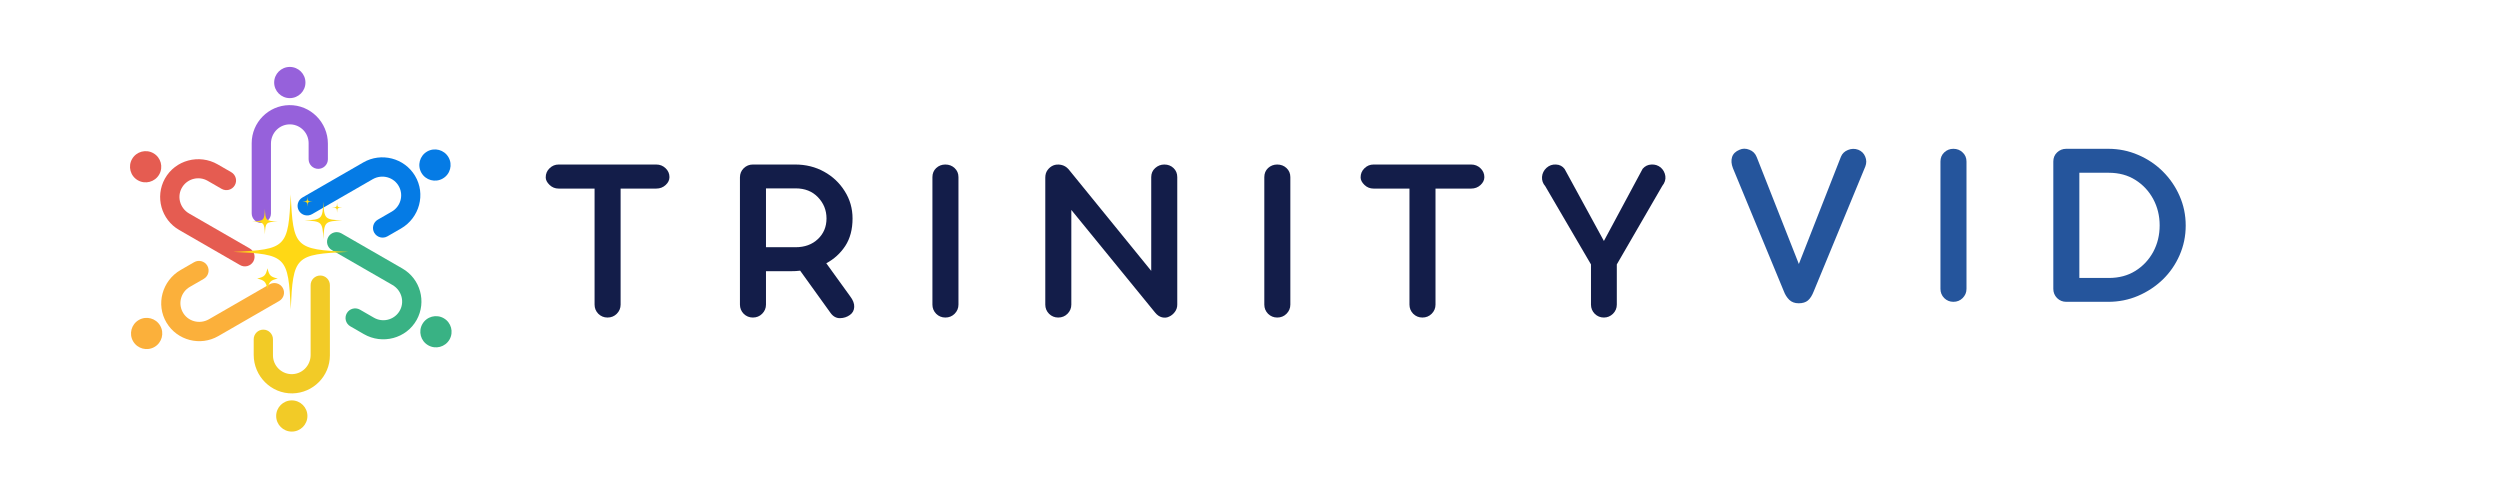 <svg xmlns="http://www.w3.org/2000/svg" xmlns:xlink="http://www.w3.org/1999/xlink" width="500" zoomAndPan="magnify" viewBox="0 0 375 75" height="100" preserveAspectRatio="xMidYMid meet" version="1.0"><defs><g/><clipPath id="b6b156dc0b"><path d="M 63 47.316 L 67.738 47.316 L 67.738 52.207 L 63 52.207 Z M 63 47.316 " clip-rule="nonzero"/></clipPath><clipPath id="31d718ccff"><path d="M 62 22 L 67.918 22 L 67.918 28 L 62 28 Z M 62 22 " clip-rule="nonzero"/></clipPath><clipPath id="d84ff6599b"><path d="M 41 10.012 L 46 10.012 L 46 15 L 41 15 Z M 41 10.012 " clip-rule="nonzero"/></clipPath><clipPath id="1de6586a3e"><path d="M 19.168 22 L 25 22 L 25 28 L 19.168 28 Z M 19.168 22 " clip-rule="nonzero"/></clipPath><clipPath id="012fc17ac9"><path d="M 19.168 47 L 25 47 L 25 53 L 19.168 53 Z M 19.168 47 " clip-rule="nonzero"/></clipPath><clipPath id="46bbbe4146"><path d="M 41.422 60.027 L 46.195 60.027 L 46.195 64.738 L 41.422 64.738 Z M 41.422 60.027 " clip-rule="nonzero"/></clipPath><clipPath id="19f9440168"><path d="M 34.984 29.156 L 52.234 29.156 L 52.234 46.406 L 34.984 46.406 Z M 34.984 29.156 " clip-rule="nonzero"/></clipPath><clipPath id="6ba85b62bf"><path d="M 45 29.156 L 47 29.156 L 47 32 L 45 32 Z M 45 29.156 " clip-rule="nonzero"/></clipPath></defs><path fill="#39b284" d="M 49.25 35.539 C 48.848 36.23 49.086 37.113 49.777 37.512 L 58.867 42.746 C 60.289 43.566 60.766 45.391 59.863 46.766 C 59.051 48.004 57.391 48.406 56.09 47.656 L 53.996 46.449 C 53.305 46.051 52.422 46.289 52.023 46.98 C 51.625 47.668 51.859 48.551 52.551 48.949 L 54.578 50.117 C 57.355 51.719 60.949 50.781 62.504 47.98 C 64.008 45.27 63.059 41.832 60.359 40.277 L 51.223 35.012 C 50.531 34.613 49.648 34.852 49.25 35.539 " fill-opacity="1" fill-rule="nonzero"/><g clip-path="url(#b6b156dc0b)"><path fill="#39b284" d="M 66.566 47.738 C 65.445 47.09 64.012 47.473 63.363 48.594 C 62.715 49.711 63.098 51.145 64.223 51.789 C 65.344 52.438 66.777 52.055 67.426 50.934 C 68.07 49.812 67.688 48.383 66.566 47.738 " fill-opacity="1" fill-rule="nonzero"/></g><path fill="#057be5" d="M 44.832 31.598 C 45.23 32.289 46.113 32.523 46.805 32.125 L 55.895 26.887 C 57.316 26.07 59.137 26.57 59.875 28.035 C 60.543 29.359 60.066 30.992 58.766 31.742 L 56.672 32.949 C 55.98 33.348 55.742 34.23 56.141 34.918 C 56.543 35.609 57.426 35.848 58.117 35.449 L 60.145 34.281 C 62.922 32.68 63.902 29.105 62.25 26.363 C 60.652 23.707 57.195 22.809 54.496 24.363 L 45.359 29.629 C 44.668 30.027 44.43 30.91 44.832 31.598 " fill-opacity="1" fill-rule="nonzero"/><g clip-path="url(#31d718ccff)"><path fill="#057be5" d="M 64.07 22.727 C 62.949 23.375 62.566 24.805 63.215 25.926 C 63.859 27.043 65.293 27.43 66.414 26.781 C 67.539 26.137 67.922 24.703 67.273 23.586 C 66.625 22.465 65.191 22.082 64.07 22.727 " fill-opacity="1" fill-rule="nonzero"/></g><path fill="#9661db" d="M 39.199 33.445 C 40 33.445 40.645 32.801 40.645 32.004 L 40.645 21.531 C 40.645 19.891 41.992 18.566 43.633 18.66 C 45.113 18.742 46.293 19.973 46.293 21.473 L 46.293 23.887 C 46.293 24.684 46.941 25.328 47.738 25.328 C 48.535 25.328 49.184 24.684 49.184 23.887 L 49.184 21.551 C 49.184 18.348 46.574 15.715 43.367 15.77 C 40.266 15.824 37.754 18.363 37.754 21.473 L 37.754 32.004 C 37.754 32.801 38.402 33.445 39.199 33.445 " fill-opacity="1" fill-rule="nonzero"/><g clip-path="url(#d84ff6599b)"><path fill="#9661db" d="M 41.125 12.379 C 41.125 13.672 42.176 14.719 43.469 14.719 C 44.766 14.719 45.816 13.672 45.816 12.379 C 45.816 11.086 44.766 10.039 43.469 10.039 C 42.176 10.039 41.125 11.086 41.125 12.379 " fill-opacity="1" fill-rule="nonzero"/></g><path fill="#e55c51" d="M 37.992 39.238 C 38.391 38.547 38.152 37.664 37.461 37.266 L 28.371 32.027 C 26.949 31.207 26.473 29.383 27.375 28.012 C 28.188 26.773 29.848 26.371 31.148 27.121 L 33.242 28.328 C 33.934 28.723 34.816 28.488 35.215 27.797 C 35.617 27.109 35.379 26.227 34.688 25.828 L 32.66 24.66 C 29.883 23.059 26.293 23.996 24.734 26.797 C 23.23 29.508 24.18 32.945 26.879 34.5 L 36.016 39.766 C 36.707 40.164 37.59 39.926 37.992 39.238 " fill-opacity="1" fill-rule="nonzero"/><g clip-path="url(#1de6586a3e)"><path fill="#e55c51" d="M 20.672 27.039 C 21.793 27.688 23.227 27.301 23.875 26.184 C 24.523 25.062 24.141 23.633 23.02 22.988 C 21.895 22.34 20.461 22.723 19.816 23.844 C 19.168 24.961 19.551 26.395 20.672 27.039 " fill-opacity="1" fill-rule="nonzero"/></g><path fill="#fbb03b" d="M 42.41 43.18 C 42.012 42.488 41.125 42.254 40.434 42.648 L 31.344 47.887 C 29.922 48.707 28.102 48.207 27.363 46.742 C 26.695 45.418 27.172 43.785 28.473 43.035 L 30.566 41.828 C 31.258 41.43 31.496 40.547 31.098 39.855 C 30.699 39.168 29.812 38.93 29.121 39.328 L 27.098 40.496 C 24.316 42.098 23.336 45.672 24.988 48.414 C 26.59 51.07 30.043 51.969 32.742 50.414 L 41.879 45.148 C 42.57 44.75 42.809 43.867 42.41 43.18 " fill-opacity="1" fill-rule="nonzero"/><g clip-path="url(#012fc17ac9)"><path fill="#fbb03b" d="M 23.168 52.047 C 24.289 51.402 24.672 49.973 24.027 48.852 C 23.379 47.73 21.945 47.348 20.824 47.996 C 19.703 48.641 19.316 50.074 19.965 51.191 C 20.613 52.312 22.047 52.695 23.168 52.047 " fill-opacity="1" fill-rule="nonzero"/></g><path fill="#f2cb27" d="M 48.039 41.328 C 47.238 41.328 46.594 41.977 46.594 42.773 L 46.594 53.246 C 46.594 54.887 45.246 56.211 43.605 56.117 C 42.125 56.035 40.945 54.805 40.945 53.305 L 40.945 50.891 C 40.945 50.094 40.297 49.445 39.5 49.445 C 38.703 49.445 38.055 50.094 38.055 50.891 L 38.055 53.227 C 38.055 56.426 40.664 59.062 43.871 59.008 C 46.977 58.949 49.484 56.414 49.484 53.305 L 49.484 42.773 C 49.484 41.977 48.836 41.328 48.039 41.328 " fill-opacity="1" fill-rule="nonzero"/><g clip-path="url(#46bbbe4146)"><path fill="#f2cb27" d="M 46.113 62.398 C 46.113 61.105 45.062 60.059 43.77 60.059 C 42.473 60.059 41.426 61.105 41.426 62.398 C 41.426 63.688 42.473 64.738 43.77 64.738 C 45.062 64.738 46.113 63.688 46.113 62.398 " fill-opacity="1" fill-rule="nonzero"/></g><path fill="#ffd815" d="M 41.664 41.785 C 40.582 42.039 40.379 42.246 40.121 43.328 C 39.867 42.246 39.66 42.039 38.578 41.785 C 39.66 41.527 39.867 41.324 40.121 40.242 C 40.379 41.324 40.582 41.527 41.664 41.785 Z M 41.664 41.785 " fill-opacity="1" fill-rule="nonzero"/><g clip-path="url(#19f9440168)"><path fill="#ffd815" d="M 52.23 37.781 C 44.258 38.141 43.965 38.43 43.609 46.406 C 43.25 38.43 42.961 38.141 34.984 37.781 C 42.961 37.422 43.25 37.133 43.609 29.156 C 43.965 37.133 44.258 37.422 52.23 37.781 Z M 52.23 37.781 " fill-opacity="1" fill-rule="nonzero"/></g><path fill="#ffd815" d="M 41.66 33.227 C 39.879 33.309 39.816 33.371 39.734 35.152 C 39.656 33.371 39.59 33.309 37.809 33.227 C 39.59 33.148 39.656 33.082 39.734 31.301 C 39.816 33.082 39.879 33.148 41.66 33.227 Z M 41.66 33.227 " fill-opacity="1" fill-rule="nonzero"/><path fill="#ffd815" d="M 51.332 33.062 C 48.715 33.18 48.621 33.277 48.504 35.891 C 48.387 33.277 48.289 33.184 45.676 33.062 C 48.289 32.945 48.387 32.852 48.504 30.234 C 48.621 32.852 48.715 32.945 51.332 33.062 Z M 51.332 33.062 " fill-opacity="1" fill-rule="nonzero"/><path fill="#ffd815" d="M 51.332 31.137 C 50.621 31.172 50.594 31.195 50.562 31.91 C 50.531 31.195 50.504 31.172 49.789 31.137 C 50.504 31.105 50.531 31.082 50.562 30.367 C 50.594 31.082 50.621 31.105 51.332 31.137 Z M 51.332 31.137 " fill-opacity="1" fill-rule="nonzero"/><g clip-path="url(#6ba85b62bf)"><path fill="#ffd815" d="M 46.887 30.234 C 46.176 30.27 46.148 30.293 46.117 31.008 C 46.086 30.293 46.059 30.27 45.348 30.234 C 46.059 30.203 46.086 30.18 46.117 29.465 C 46.148 30.18 46.176 30.203 46.887 30.234 Z M 46.887 30.234 " fill-opacity="1" fill-rule="nonzero"/></g><g fill="#131d49" fill-opacity="1"><g transform="translate(81.686, 47.631)"><g><path d="M 2.109 -22.953 L 16.75 -22.953 C 17.301 -22.953 17.77 -22.766 18.156 -22.391 C 18.539 -22.023 18.734 -21.582 18.734 -21.062 C 18.734 -20.625 18.539 -20.227 18.156 -19.875 C 17.77 -19.52 17.301 -19.344 16.75 -19.344 L 11.406 -19.344 L 11.406 -1.938 C 11.406 -1.406 11.211 -0.945 10.828 -0.562 C 10.453 -0.188 9.988 0 9.438 0 C 8.906 0 8.445 -0.188 8.062 -0.562 C 7.688 -0.945 7.5 -1.406 7.5 -1.938 L 7.5 -19.344 L 2.109 -19.344 C 1.586 -19.344 1.133 -19.523 0.75 -19.891 C 0.363 -20.266 0.172 -20.641 0.172 -21.016 C 0.172 -21.566 0.363 -22.023 0.75 -22.391 C 1.133 -22.766 1.586 -22.953 2.109 -22.953 Z M 2.109 -22.953 "/></g></g></g><g fill="#131d49" fill-opacity="1"><g transform="translate(108.335, 47.631)"><g><path d="M 15.609 -8.141 L 19.188 -3.188 C 19.625 -2.613 19.828 -2.078 19.797 -1.578 C 19.773 -1.078 19.562 -0.68 19.156 -0.391 C 18.727 -0.078 18.234 0.082 17.672 0.094 C 17.109 0.102 16.633 -0.156 16.25 -0.688 L 11.688 -7.031 C 11.477 -7.008 11.258 -6.988 11.031 -6.969 C 10.801 -6.957 10.582 -6.953 10.375 -6.953 L 6.562 -6.953 L 6.562 -1.938 C 6.562 -1.406 6.367 -0.945 5.984 -0.562 C 5.609 -0.188 5.145 0 4.594 0 C 4.062 0 3.602 -0.188 3.219 -0.562 C 2.844 -0.945 2.656 -1.406 2.656 -1.938 L 2.656 -21.016 C 2.656 -21.566 2.844 -22.023 3.219 -22.391 C 3.602 -22.766 4.062 -22.953 4.594 -22.953 L 10.938 -22.953 C 12.539 -22.953 13.988 -22.594 15.281 -21.875 C 16.57 -21.164 17.602 -20.191 18.375 -18.953 C 19.156 -17.723 19.547 -16.359 19.547 -14.859 C 19.547 -13.223 19.18 -11.848 18.453 -10.734 C 17.723 -9.629 16.773 -8.766 15.609 -8.141 Z M 6.562 -19.375 L 6.562 -10.547 L 10.984 -10.547 C 12.367 -10.547 13.488 -10.953 14.344 -11.766 C 15.207 -12.578 15.641 -13.609 15.641 -14.859 C 15.641 -16.098 15.211 -17.16 14.359 -18.047 C 13.516 -18.93 12.398 -19.375 11.016 -19.375 Z M 6.562 -19.375 "/></g></g></g><g fill="#131d49" fill-opacity="1"><g transform="translate(137.207, 47.631)"><g><path d="M 4.594 0 C 4.062 0 3.602 -0.188 3.219 -0.562 C 2.844 -0.945 2.656 -1.406 2.656 -1.938 L 2.656 -21.062 C 2.656 -21.613 2.844 -22.066 3.219 -22.422 C 3.602 -22.773 4.062 -22.953 4.594 -22.953 C 5.145 -22.953 5.609 -22.773 5.984 -22.422 C 6.367 -22.066 6.562 -21.613 6.562 -21.062 L 6.562 -1.938 C 6.562 -1.406 6.367 -0.945 5.984 -0.562 C 5.609 -0.188 5.145 0 4.594 0 Z M 4.594 0 "/></g></g></g><g fill="#131d49" fill-opacity="1"><g transform="translate(154.137, 47.631)"><g><path d="M 20.516 -22.953 C 21.066 -22.953 21.523 -22.773 21.891 -22.422 C 22.266 -22.066 22.453 -21.613 22.453 -21.062 L 22.453 -1.938 C 22.453 -1.531 22.332 -1.164 22.094 -0.844 C 21.852 -0.52 21.566 -0.285 21.234 -0.141 C 20.922 0.023 20.566 0.062 20.172 -0.031 C 19.785 -0.125 19.438 -0.363 19.125 -0.75 L 6.562 -16.141 L 6.562 -1.938 C 6.562 -1.406 6.367 -0.945 5.984 -0.562 C 5.609 -0.188 5.145 0 4.594 0 C 4.062 0 3.602 -0.188 3.219 -0.562 C 2.844 -0.945 2.656 -1.406 2.656 -1.938 L 2.656 -20.984 C 2.656 -21.441 2.77 -21.82 3 -22.125 C 3.227 -22.438 3.508 -22.664 3.844 -22.812 C 4.195 -22.957 4.586 -22.988 5.016 -22.906 C 5.453 -22.82 5.828 -22.602 6.141 -22.25 L 18.547 -7 L 18.547 -21.062 C 18.547 -21.613 18.742 -22.066 19.141 -22.422 C 19.535 -22.773 19.992 -22.953 20.516 -22.953 Z M 20.516 -22.953 "/></g></g></g><g fill="#131d49" fill-opacity="1"><g transform="translate(186.99, 47.631)"><g><path d="M 4.594 0 C 4.062 0 3.602 -0.188 3.219 -0.562 C 2.844 -0.945 2.656 -1.406 2.656 -1.938 L 2.656 -21.062 C 2.656 -21.613 2.844 -22.066 3.219 -22.422 C 3.602 -22.773 4.062 -22.953 4.594 -22.953 C 5.145 -22.953 5.609 -22.773 5.984 -22.422 C 6.367 -22.066 6.562 -21.613 6.562 -21.062 L 6.562 -1.938 C 6.562 -1.406 6.367 -0.945 5.984 -0.562 C 5.609 -0.188 5.145 0 4.594 0 Z M 4.594 0 "/></g></g></g><g fill="#131d49" fill-opacity="1"><g transform="translate(203.92, 47.631)"><g><path d="M 2.109 -22.953 L 16.75 -22.953 C 17.301 -22.953 17.77 -22.766 18.156 -22.391 C 18.539 -22.023 18.734 -21.582 18.734 -21.062 C 18.734 -20.625 18.539 -20.227 18.156 -19.875 C 17.77 -19.52 17.301 -19.344 16.75 -19.344 L 11.406 -19.344 L 11.406 -1.938 C 11.406 -1.406 11.211 -0.945 10.828 -0.562 C 10.453 -0.188 9.988 0 9.438 0 C 8.906 0 8.445 -0.188 8.062 -0.562 C 7.688 -0.945 7.5 -1.406 7.5 -1.938 L 7.5 -19.344 L 2.109 -19.344 C 1.586 -19.344 1.133 -19.523 0.75 -19.891 C 0.363 -20.266 0.172 -20.641 0.172 -21.016 C 0.172 -21.566 0.363 -22.023 0.75 -22.391 C 1.133 -22.766 1.586 -22.953 2.109 -22.953 Z M 2.109 -22.953 "/></g></g></g><g fill="#131d49" fill-opacity="1"><g transform="translate(230.569, 47.631)"><g><path d="M 10.016 0 C 9.484 0 9.023 -0.188 8.641 -0.562 C 8.266 -0.945 8.078 -1.406 8.078 -1.938 L 8.078 -7.969 L 1.219 -19.703 C 0.863 -20.109 0.703 -20.57 0.734 -21.094 C 0.773 -21.625 1 -22.078 1.406 -22.453 C 1.812 -22.816 2.285 -22.984 2.828 -22.953 C 3.379 -22.93 3.812 -22.707 4.125 -22.281 L 10.016 -11.484 L 15.828 -22.312 C 16.18 -22.719 16.617 -22.93 17.141 -22.953 C 17.672 -22.984 18.141 -22.832 18.547 -22.5 C 18.93 -22.156 19.16 -21.727 19.234 -21.219 C 19.305 -20.707 19.148 -20.211 18.766 -19.734 L 11.953 -7.969 L 11.953 -1.938 C 11.953 -1.406 11.758 -0.945 11.375 -0.562 C 10.988 -0.188 10.535 0 10.016 0 Z M 10.016 0 "/></g></g></g><g fill="#25559c" fill-opacity="1"><g transform="translate(258.969, 45.273)"><g><path d="M 19.766 -22.812 C 20.266 -22.613 20.613 -22.27 20.812 -21.781 C 21.02 -21.289 21.023 -20.797 20.828 -20.297 L 13.094 -1.578 C 12.852 -0.953 12.562 -0.492 12.219 -0.203 C 11.883 0.078 11.422 0.219 10.828 0.219 C 10.254 0.219 9.785 0.047 9.422 -0.297 C 9.066 -0.648 8.797 -1.078 8.609 -1.578 L 0.969 -20.047 C 0.727 -20.672 0.688 -21.227 0.844 -21.719 C 1 -22.207 1.375 -22.57 1.969 -22.812 C 2.426 -23.02 2.914 -23.02 3.438 -22.812 C 3.969 -22.613 4.336 -22.238 4.547 -21.688 L 10.859 -5.672 L 17.172 -21.766 C 17.367 -22.242 17.723 -22.582 18.234 -22.781 C 18.742 -22.988 19.254 -23 19.766 -22.812 Z M 19.766 -22.812 "/></g></g></g><g fill="#25559c" fill-opacity="1"><g transform="translate(288.412, 45.273)"><g><path d="M 4.594 0 C 4.062 0 3.602 -0.188 3.219 -0.562 C 2.844 -0.945 2.656 -1.406 2.656 -1.938 L 2.656 -21.047 C 2.656 -21.598 2.844 -22.051 3.219 -22.406 C 3.602 -22.77 4.062 -22.953 4.594 -22.953 C 5.145 -22.953 5.609 -22.77 5.984 -22.406 C 6.367 -22.051 6.562 -21.598 6.562 -21.047 L 6.562 -1.938 C 6.562 -1.406 6.367 -0.945 5.984 -0.562 C 5.609 -0.188 5.145 0 4.594 0 Z M 4.594 0 "/></g></g></g><g fill="#25559c" fill-opacity="1"><g transform="translate(305.34, 45.273)"><g><path d="M 4.594 -22.953 L 10.906 -22.953 C 12.477 -22.953 13.961 -22.648 15.359 -22.047 C 16.766 -21.453 18.004 -20.625 19.078 -19.562 C 20.148 -18.5 20.988 -17.273 21.594 -15.891 C 22.207 -14.504 22.516 -13.02 22.516 -11.438 C 22.516 -9.863 22.207 -8.379 21.594 -6.984 C 20.988 -5.598 20.148 -4.383 19.078 -3.344 C 18.004 -2.312 16.766 -1.492 15.359 -0.891 C 13.961 -0.297 12.477 0 10.906 0 L 4.594 0 C 4.062 0 3.602 -0.188 3.219 -0.562 C 2.844 -0.945 2.656 -1.406 2.656 -1.938 L 2.656 -21.047 C 2.656 -21.598 2.844 -22.051 3.219 -22.406 C 3.602 -22.77 4.062 -22.953 4.594 -22.953 Z M 6.562 -3.578 L 10.969 -3.578 C 12.5 -3.578 13.832 -3.93 14.969 -4.641 C 16.102 -5.348 16.992 -6.297 17.641 -7.484 C 18.285 -8.68 18.609 -10.008 18.609 -11.469 C 18.609 -12.906 18.285 -14.223 17.641 -15.422 C 16.992 -16.617 16.102 -17.57 14.969 -18.281 C 13.832 -19 12.5 -19.359 10.969 -19.359 L 6.562 -19.359 Z M 6.562 -3.578 "/></g></g></g></svg>